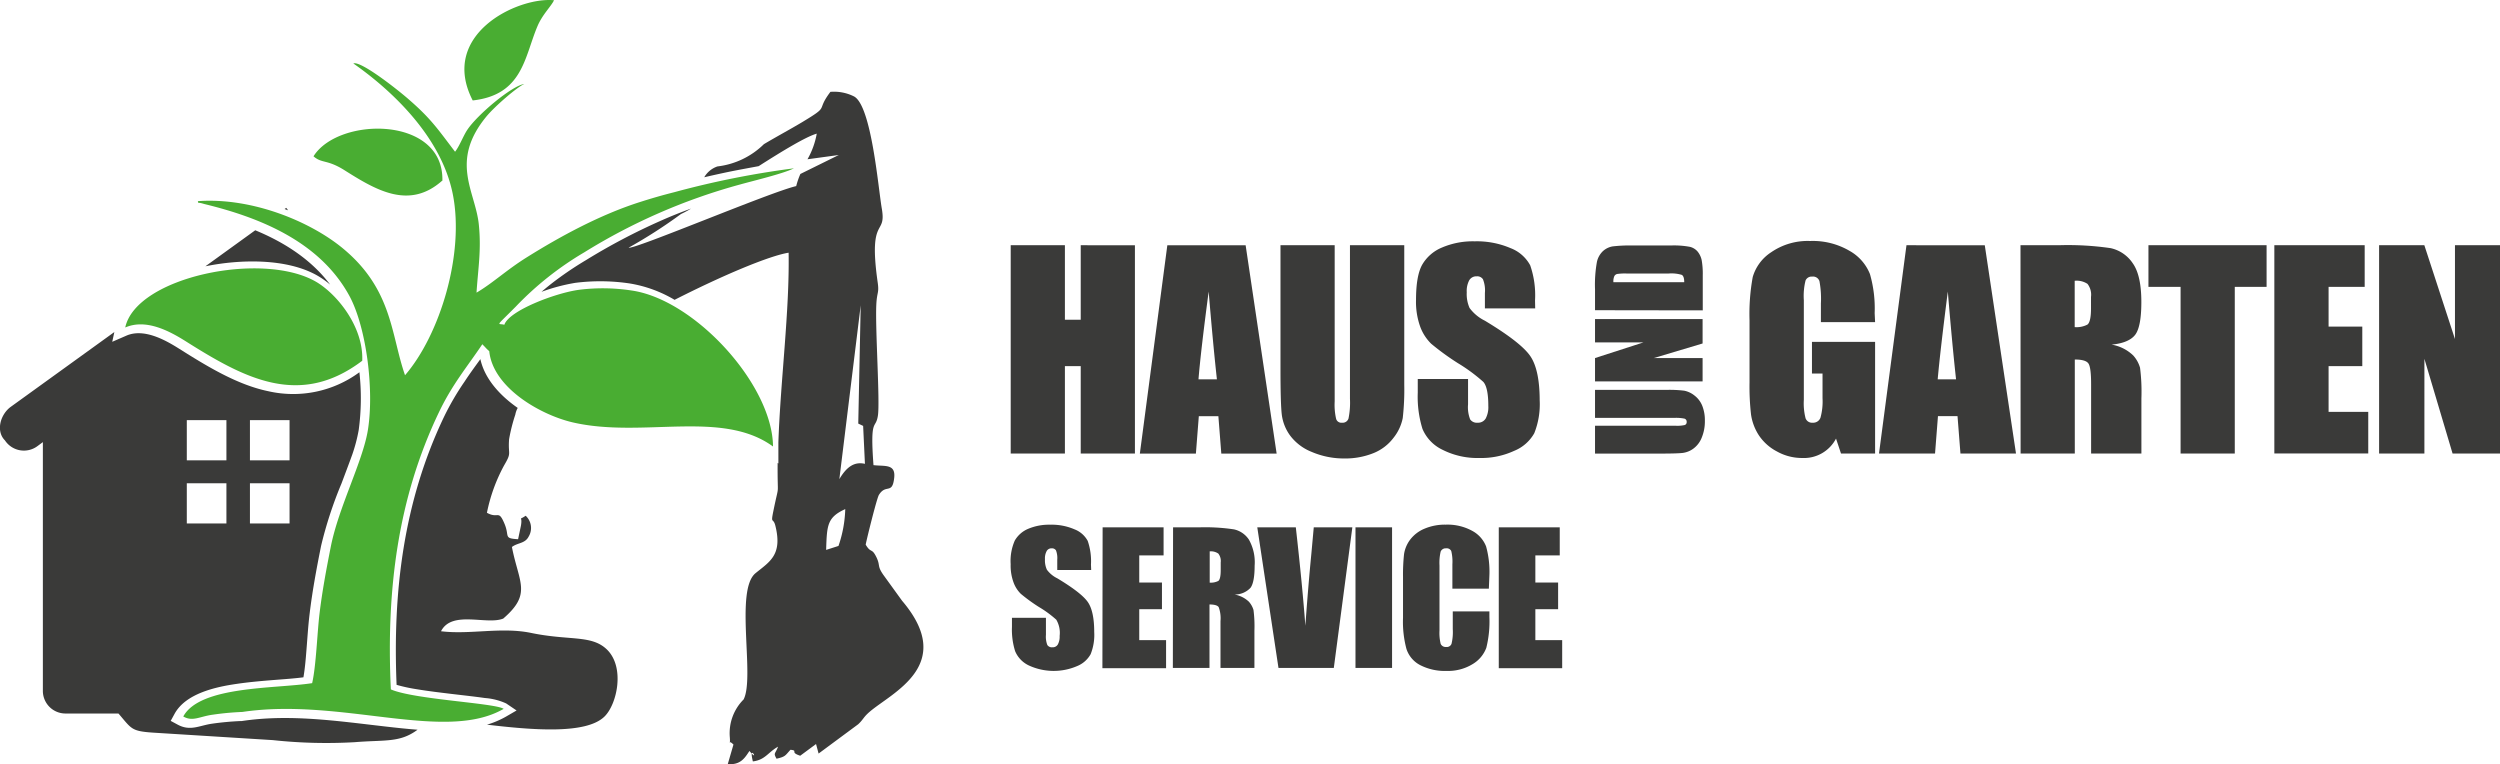 <svg xmlns="http://www.w3.org/2000/svg" viewBox="0 0 461.31 141.05"><path d="M283.28,56.91H274V54.07a5.52,5.52,0,0,0-.36-2.54,1.26,1.26,0,0,0-1.17-.54,1.5,1.5,0,0,0-1.36.73,4.23,4.23,0,0,0-.46,2.22,6.37,6.37,0,0,0,.52,2.89A7.79,7.79,0,0,0,274,59.18q6.64,4,8.37,6.52t1.74,8.18a14.43,14.43,0,0,1-1,6.06,7.43,7.43,0,0,1-3.71,3.25A14.45,14.45,0,0,1,273,84.51,14.26,14.26,0,0,1,266.19,83a7.5,7.5,0,0,1-3.71-3.86,20.09,20.09,0,0,1-.87-6.68V69.94h9.28v4.67a6.22,6.22,0,0,0,.39,2.78,1.5,1.5,0,0,0,1.38.61,1.64,1.64,0,0,0,1.49-.78,4.51,4.51,0,0,0,.48-2.32c0-2.26-.31-3.74-.92-4.43A31.15,31.15,0,0,0,269,67a47,47,0,0,1-4.92-3.58,8.57,8.57,0,0,1-2-3.09,13.57,13.57,0,0,1-.79-5q0-4.41,1.12-6.45a7.52,7.52,0,0,1,3.64-3.19,14.45,14.45,0,0,1,6.07-1.16,15.76,15.76,0,0,1,6.62,1.26,6.91,6.91,0,0,1,3.62,3.17,16.87,16.87,0,0,1,.89,6.49ZM259.12,45.25V71a46.6,46.6,0,0,1-.28,6.14,8.48,8.48,0,0,1-1.69,3.63,8.68,8.68,0,0,1-3.68,2.83,13.93,13.93,0,0,1-5.4,1A15.11,15.11,0,0,1,242,83.37a9.18,9.18,0,0,1-3.94-3,8.26,8.26,0,0,1-1.54-3.87c-.16-1.35-.24-4.2-.24-8.53V45.25h10V74.08a11.47,11.47,0,0,0,.27,3.22,1,1,0,0,0,1.08.7,1.13,1.13,0,0,0,1.2-.77,14.48,14.48,0,0,0,.27-3.64V45.25ZM224.55,70q-.72-6.54-1.52-16.2-1.47,11.09-1.88,16.2Zm5.3-24.74,5.72,38.44H225.36l-.54-6.9h-3.61l-.54,6.9H210.33l5.07-38.44Zm-20.43,0V83.69h-10V67.56H196.5V83.69h-10V45.25h10V59h2.92V45.25Z" fill="#3a3a39"/><path d="M461.31,45.25V83.69h-8.75l-5.2-17.48V83.69H439V45.25h8.35L453,62.56V45.25Zm-41.64,0h16.67v7.68h-6.66v7.34h6.22v7.29h-6.22V76H437v7.68H419.67Zm-1.43,0v7.68h-5.87V83.69h-10V52.93h-5.93V45.25Zm-35.41,6.56v8.55a4.31,4.31,0,0,0,2.34-.46c.44-.31.67-1.31.67-3V54.79a3.25,3.25,0,0,0-.65-2.41A3.63,3.63,0,0,0,382.83,51.81Zm-10-6.56h7.07a54.61,54.61,0,0,1,9.57.54,6.6,6.6,0,0,1,4.08,2.8c1.06,1.49,1.58,3.88,1.58,7.15q0,4.48-1.11,6c-.74,1-2.21,1.65-4.39,1.85a7.56,7.56,0,0,1,4,2,5.75,5.75,0,0,1,1.26,2.27,35.13,35.13,0,0,1,.25,5.68V83.69h-9.28V70.9c0-2.06-.16-3.33-.49-3.82s-1.15-.74-2.52-.74V83.69h-10ZM360.94,70q-.72-6.54-1.52-16.2Q358,64.88,357.55,70Zm5.3-24.74L372,83.69H361.75l-.54-6.9H357.6l-.54,6.9H346.72l5.07-38.44ZM346,59.44h-10V56a17.59,17.59,0,0,0-.27-4.13,1.24,1.24,0,0,0-1.33-.83,1.22,1.22,0,0,0-1.23.71,11.74,11.74,0,0,0-.32,3.65V73.78a11.11,11.11,0,0,0,.32,3.4,1.26,1.26,0,0,0,1.3.82,1.43,1.43,0,0,0,1.45-.92,11.26,11.26,0,0,0,.38-3.61V68.92h-1.95V63.08H346V83.69h-6.29l-.92-2.76a6.66,6.66,0,0,1-6.23,3.58,9.44,9.44,0,0,1-4.7-1.22,9,9,0,0,1-3.33-3,9.54,9.54,0,0,1-1.42-3.78,45.56,45.56,0,0,1-.28-5.94V59.12a38,38,0,0,1,.59-8,8.18,8.18,0,0,1,3.4-4.57A11.86,11.86,0,0,1,334,44.47a13.4,13.4,0,0,1,7.27,1.81,8.52,8.52,0,0,1,3.78,4.29,22.92,22.92,0,0,1,.87,7.21Z" fill="#3a3a39"/><path d="M276.56,97.31h11.25v5.18h-4.5v5h4.2v4.92h-4.2v5.71h4.95v5.18h-11.7Zm-1.83,11.31H268v-4.5a8.3,8.3,0,0,0-.21-2.45.93.93,0,0,0-.95-.49,1,1,0,0,0-1,.59,9.11,9.11,0,0,0-.22,2.57v12a8.49,8.49,0,0,0,.22,2.47,1,1,0,0,0,1,.57.93.93,0,0,0,1-.58,9.23,9.23,0,0,0,.23-2.71v-3.27h6.76v1a20.3,20.3,0,0,1-.57,5.72,5.89,5.89,0,0,1-2.52,3,8.63,8.63,0,0,1-4.79,1.26,9.92,9.92,0,0,1-4.89-1.07,5.15,5.15,0,0,1-2.54-3,19.37,19.37,0,0,1-.63-5.71v-7.57a35.32,35.32,0,0,1,.19-4.2,5.93,5.93,0,0,1,1.15-2.7,6.39,6.39,0,0,1,2.64-2,9.66,9.66,0,0,1,3.88-.74,9.48,9.48,0,0,1,4.92,1.15,5.55,5.55,0,0,1,2.55,2.87,17.45,17.45,0,0,1,.61,5.35ZM256.87,97.31v25.94h-6.75V97.31Zm-7.33,0-3.42,25.94H235.91L232,97.31h7.11q1.21,10.74,1.76,18.15.54-7.5,1.11-13.31l.44-4.84Zm-26.32,4.43v5.77a3,3,0,0,0,1.58-.31c.3-.21.45-.89.45-2v-1.42a2.21,2.21,0,0,0-.44-1.63A2.41,2.41,0,0,0,223.22,101.74Zm-6.76-4.43h4.78a35.8,35.8,0,0,1,6.45.37,4.44,4.44,0,0,1,2.76,1.89,8.5,8.5,0,0,1,1.06,4.82c0,2-.25,3.37-.75,4.06a3.93,3.93,0,0,1-3,1.25,5.12,5.12,0,0,1,2.69,1.33,4,4,0,0,1,.85,1.53,23.21,23.21,0,0,1,.17,3.84v6.85h-6.26v-8.63a5.92,5.92,0,0,0-.33-2.58c-.21-.33-.78-.5-1.7-.5v11.71h-6.76Zm-13,0h11.25v5.18h-4.49v5h4.19v4.92h-4.19v5.71h4.95v5.18H203.42Zm-2.11,7.87h-6.26v-1.91a3.93,3.93,0,0,0-.24-1.72.88.88,0,0,0-.8-.37,1,1,0,0,0-.91.5,2.81,2.81,0,0,0-.32,1.5,4.18,4.18,0,0,0,.36,1.95,5.24,5.24,0,0,0,1.91,1.58q4.48,2.69,5.65,4.4t1.17,5.52a9.53,9.53,0,0,1-.66,4.08,5,5,0,0,1-2.5,2.2,10.93,10.93,0,0,1-8.93-.13,5.1,5.1,0,0,1-2.5-2.61,13.29,13.29,0,0,1-.59-4.5V114H193v3.15a4.23,4.23,0,0,0,.26,1.87,1,1,0,0,0,.94.42,1.07,1.07,0,0,0,1-.53,3,3,0,0,0,.33-1.56,4.8,4.8,0,0,0-.62-3A20.16,20.16,0,0,0,191.7,112a31.32,31.32,0,0,1-3.33-2.42,5.67,5.67,0,0,1-1.34-2.09,9,9,0,0,1-.54-3.39,9.38,9.38,0,0,1,.76-4.35,5.13,5.13,0,0,1,2.45-2.16,9.88,9.88,0,0,1,4.09-.77,10.58,10.58,0,0,1,4.47.85,4.67,4.67,0,0,1,2.45,2.14,11.51,11.51,0,0,1,.6,4.37Z" fill="#3a3a39"/><path d="M297.71,52.07h13.07q0-1.09-.45-1.35a6.65,6.65,0,0,0-2.43-.25h-7.72a10.49,10.49,0,0,0-1.74.08.8.8,0,0,0-.55.39,2.41,2.41,0,0,0-.18,1.13m-3.39,5.17V53.38a23.75,23.75,0,0,1,.35-5.05,3.85,3.85,0,0,1,1.12-2,3.56,3.56,0,0,1,1.75-.86,27.13,27.13,0,0,1,3.78-.17h6.95a16,16,0,0,1,3.57.25,2.7,2.7,0,0,1,1.41.87A3.77,3.77,0,0,1,314,48a14.31,14.31,0,0,1,.2,2.77v6.5Zm0,1.63h19.85v4.51l-9,2.69h9v4.31H294.32V66.07l8.94-2.89h-8.94Zm0,13.07h13.27a22.65,22.65,0,0,1,3.17.15,4.35,4.35,0,0,1,1.88.87,4.48,4.48,0,0,1,1.46,1.9,7.21,7.21,0,0,1,.49,2.79,7.84,7.84,0,0,1-.59,3.13,4.61,4.61,0,0,1-1.53,2,4.22,4.22,0,0,1-2,.8q-1.05.12-4.41.12H294.32V78.56h14.89a6.21,6.21,0,0,0,1.66-.13.54.54,0,0,0,.36-.56.58.58,0,0,0-.4-.62,7.58,7.58,0,0,0-1.88-.14H294.32Z" fill="#3a3a39"/><path d="M34.47,89.17h7.31v7.42H34.47Zm11.65,0h7.31v7.42H46.12Zm0-11.65h7.31v7.42H46.12Zm-11.65,0h7.31v7.42H34.47Zm120.25,23.22a22.66,22.66,0,0,0,1.25-6.8c-3.36,1.53-3.38,3-3.53,7.53Zm4.1-44.4-.45,21.82.9.43.33,7c-2.19-.51-3.57.89-4.72,2.82Zm-34.37-1c9-4.58,17.51-8.14,21.07-8.71.18,10.84-1.5,23.55-1.89,35,0,.32,0,.65,0,1l0,2.9-.14-.11c-.05,7.1.39,3.1-.77,8.8-.55,2.67-.05,1.15.36,2.82,1.34,5.41-1.11,6.63-3.67,8.73-3.85,3.16-.08,19.24-2.2,23.3a8.8,8.8,0,0,0-2.54,7c.16,2-.51.12.67,1.32L134.29,141c2.39.18,3.16-1.17,4-2.43,2,2.41-.24-1.69.63,1.93,2.31-.29,2.8-1.7,4.65-2.72-.53,1.41-.9,1.11-.28,2.22,1.68-.38,1.59-.59,2.57-1.65,1.56.17-.24.44,1.8,1.1l2.92-2.16.47,1.76,7.31-5.41c1-.94.92-1.27,2.1-2.29,4.12-3.55,16.06-8.66,6-20.49L163,106.08c-1.19-1.71-.52-1.66-1.26-3.22-.9-1.87-1-.67-2-2.36.22-1.17,2.05-8.53,2.43-9.16,1.3-2.13,2.48,0,2.83-3.15.3-2.65-1.73-2.11-3.82-2.36-.67-9.09.41-6.41.82-9.17.39-2.59-.51-15.9-.3-20.43.12-2.47.55-2.08.25-4.15-1.77-12.45,1.68-8.37.76-13.62-.65-3.73-1.89-18.89-5.11-20.66a8.21,8.21,0,0,0-4.37-.85c-2.83,3.76.1,2.39-5.21,5.59-2.24,1.34-4.55,2.57-7.06,4.06a14.65,14.65,0,0,1-8.57,4.11,4.44,4.44,0,0,0-2.44,2c1.58-.37,3.17-.72,4.76-1.05,1.75-.35,3.52-.67,5.28-1,4.49-2.86,8.72-5.43,10.72-6A14.67,14.67,0,0,1,149,29.39l5.78-.79-7.09,3.5a14.09,14.09,0,0,0-.77,2.24c-4.67,1.06-30,11.79-30.92,11.36a92,92,0,0,0,9.66-6.21,19.59,19.59,0,0,0,1.86-1q-2.8,1-5.56,2.23A114,114,0,0,0,108.13,48a62.66,62.66,0,0,0-6.58,4.5c-.55.44-1.1.89-1.63,1.35a34.07,34.07,0,0,1,6.25-1.66,36.77,36.77,0,0,1,10,.11A23.73,23.73,0,0,1,124.45,55.31ZM89.86,133.72c8.12.95,18.22,1.87,21.67-1.49,2.36-2.28,3.88-9.3.31-12.52C109,117.14,105,118.24,98,116.79c-5.5-1.14-11.26.35-16.62-.31,2-3.93,8.44-1.1,11.48-2.34,5.31-4.58,2.9-6.55,1.6-13.21,1.08-.82,2.41-.6,3.09-1.92A3.07,3.07,0,0,0,97,95.17c-1.48,1-.52-.19-.88,1.86l-.52,2.47c-2.77-.16-1.51-.52-2.52-2.88-1.13-2.68-1.1-.81-3.23-2A31.07,31.07,0,0,1,93,85.91c1.49-2.53.72-1.84.94-4.86a31.61,31.61,0,0,1,1.15-4.55,4.08,4.08,0,0,1,.44-1.23c-3.34-2.32-6.1-5.41-6.89-9-1,1.38-2,2.74-2.9,4.12a49.52,49.52,0,0,0-3.79,6.49c-7.49,15.65-9.49,32.32-8.77,49.49a29.62,29.62,0,0,0,3.67.8c2.16.36,4.34.62,6.51.88s4.08.46,6.11.75a11.49,11.49,0,0,1,3.93,1l1.92,1.3-2,1.16A16.8,16.8,0,0,1,89.86,133.72ZM21.1,61.27,2,75.06c-1.95,1.41-2.8,4.5-1.09,6.2h0a4.19,4.19,0,0,0,6,1.06l1-.74v45.93a4.17,4.17,0,0,0,4.15,4.15h9.8c2.42,2.81,2.32,3.24,6.24,3.52l22.25,1.39a92.11,92.11,0,0,0,15.12.38c5.6-.46,8.31.14,11.58-2.3-2-.15-4-.37-6-.6-8.75-1-17.64-2.33-26.44-1h-.16a52.77,52.77,0,0,0-5.33.49c-2.33.33-4,1.44-6.34.17l-1.28-.69.7-1.28c2.06-3.8,7.65-5,11.56-5.56,2.4-.35,4.82-.55,7.23-.74,1.67-.13,3.38-.25,5-.46.29-1.66.43-3.43.56-5.07.18-2.2.31-4.43.58-6.63.5-4.21,1.28-8.36,2.11-12.52A74.57,74.57,0,0,1,63,89.25c.67-1.78,1.35-3.57,2-5.37a29.61,29.61,0,0,0,1.19-4.53,43.92,43.92,0,0,0,.13-10.66A20.59,20.59,0,0,1,49.56,72.2C43.71,71,38.1,67.52,33.09,64.37c-2.67-1.69-6.57-3.83-9.78-2.43l-2.6,1.13Zm26-18.78-9.2,6.65c6.43-1.32,15.11-1.52,20.76,1.77a16.14,16.14,0,0,1,2.26,1.61C57.43,47.88,52.48,44.72,47.1,42.49Zm6.06-3.68-.34-.46-.3.22Z" fill="#3a3a39" fill-rule="evenodd"/><path d="M87.17,18.54c9.29-1,9.59-8,12-13.69.92-2.19,2.53-3.67,3.06-4.81-6.76-.64-21.27,6.35-15,18.5m-5.6,14.82c.31-12-19.16-11.89-23.78-4.52,1.53,1.35,2.45.55,5.59,2.49C69.26,35,75.43,38.8,81.57,33.36ZM23.11,60.43c3.81-1.66,8.1.62,11.14,2.53,10.81,6.82,21,12.38,32.59,3.61.27-6.27-4.67-12.33-8.53-14.58C48.44,46.26,25.11,51.1,23.11,60.43ZM92.94,130.8c-1.58-1.08-16.52-1.72-20.82-3.59C71.26,109,73.36,92,81,76.06c2.48-5.19,5.25-8.43,8-12.54l.5.52a8,8,0,0,0,.78.76c.68,6.76,9.47,11.75,15.36,13.13,12.87,3,27.56-2.43,37,4.46-.09-11.44-14.52-27.2-26.19-28.8a35.07,35.07,0,0,0-9.65-.11c-4.3.59-12.85,3.82-13.74,6.45-1.19-.35-1.84.63,2.12-3.36a58.5,58.5,0,0,1,12.62-10A108.58,108.58,0,0,1,136.5,34.06c2.45-.69,8-2,10-3a164.64,164.64,0,0,0-22.06,4.4c-2.4.61-4.22,1.14-6.35,1.82-7.34,2.34-14.63,6.29-20.93,10.23-3.75,2.35-6.26,4.75-9.23,6.49.29-4.52.9-7.78.43-12.51-.6-6.16-5.47-11.66,1.4-20,1.52-1.85,5.69-5.45,7-6C94.43,15.82,88,21.24,86.2,24c-.74,1.13-1.43,3-2.23,4-3.06-4-4.35-6-8.33-9.47-2-1.79-9.07-7.38-10.44-6.82,6.73,4.7,16.19,13.29,18.35,24.11,2.2,11-2.36,25.94-8.81,33.42-2.63-7.51-2.28-15.94-11.67-23.57-6-4.87-16.65-9.27-26.57-8.55.29.67-.35.06,1,.47l.29.08c10.31,2.51,21.32,7,26.72,17,3.07,5.73,4.57,17.18,3.38,24.65-.91,5.73-5.39,14.24-6.84,21.51-.83,4.19-1.59,8.24-2.09,12.4-.44,3.7-.62,9.58-1.36,12.83-6.82,1.06-20.69.46-23.78,6.15,1.74,1,3,0,5.43-.33a51.45,51.45,0,0,1,5.48-.51C63,128.66,82.07,137.08,92.94,130.8Z" fill="#49ad32" fill-rule="evenodd"/></svg>